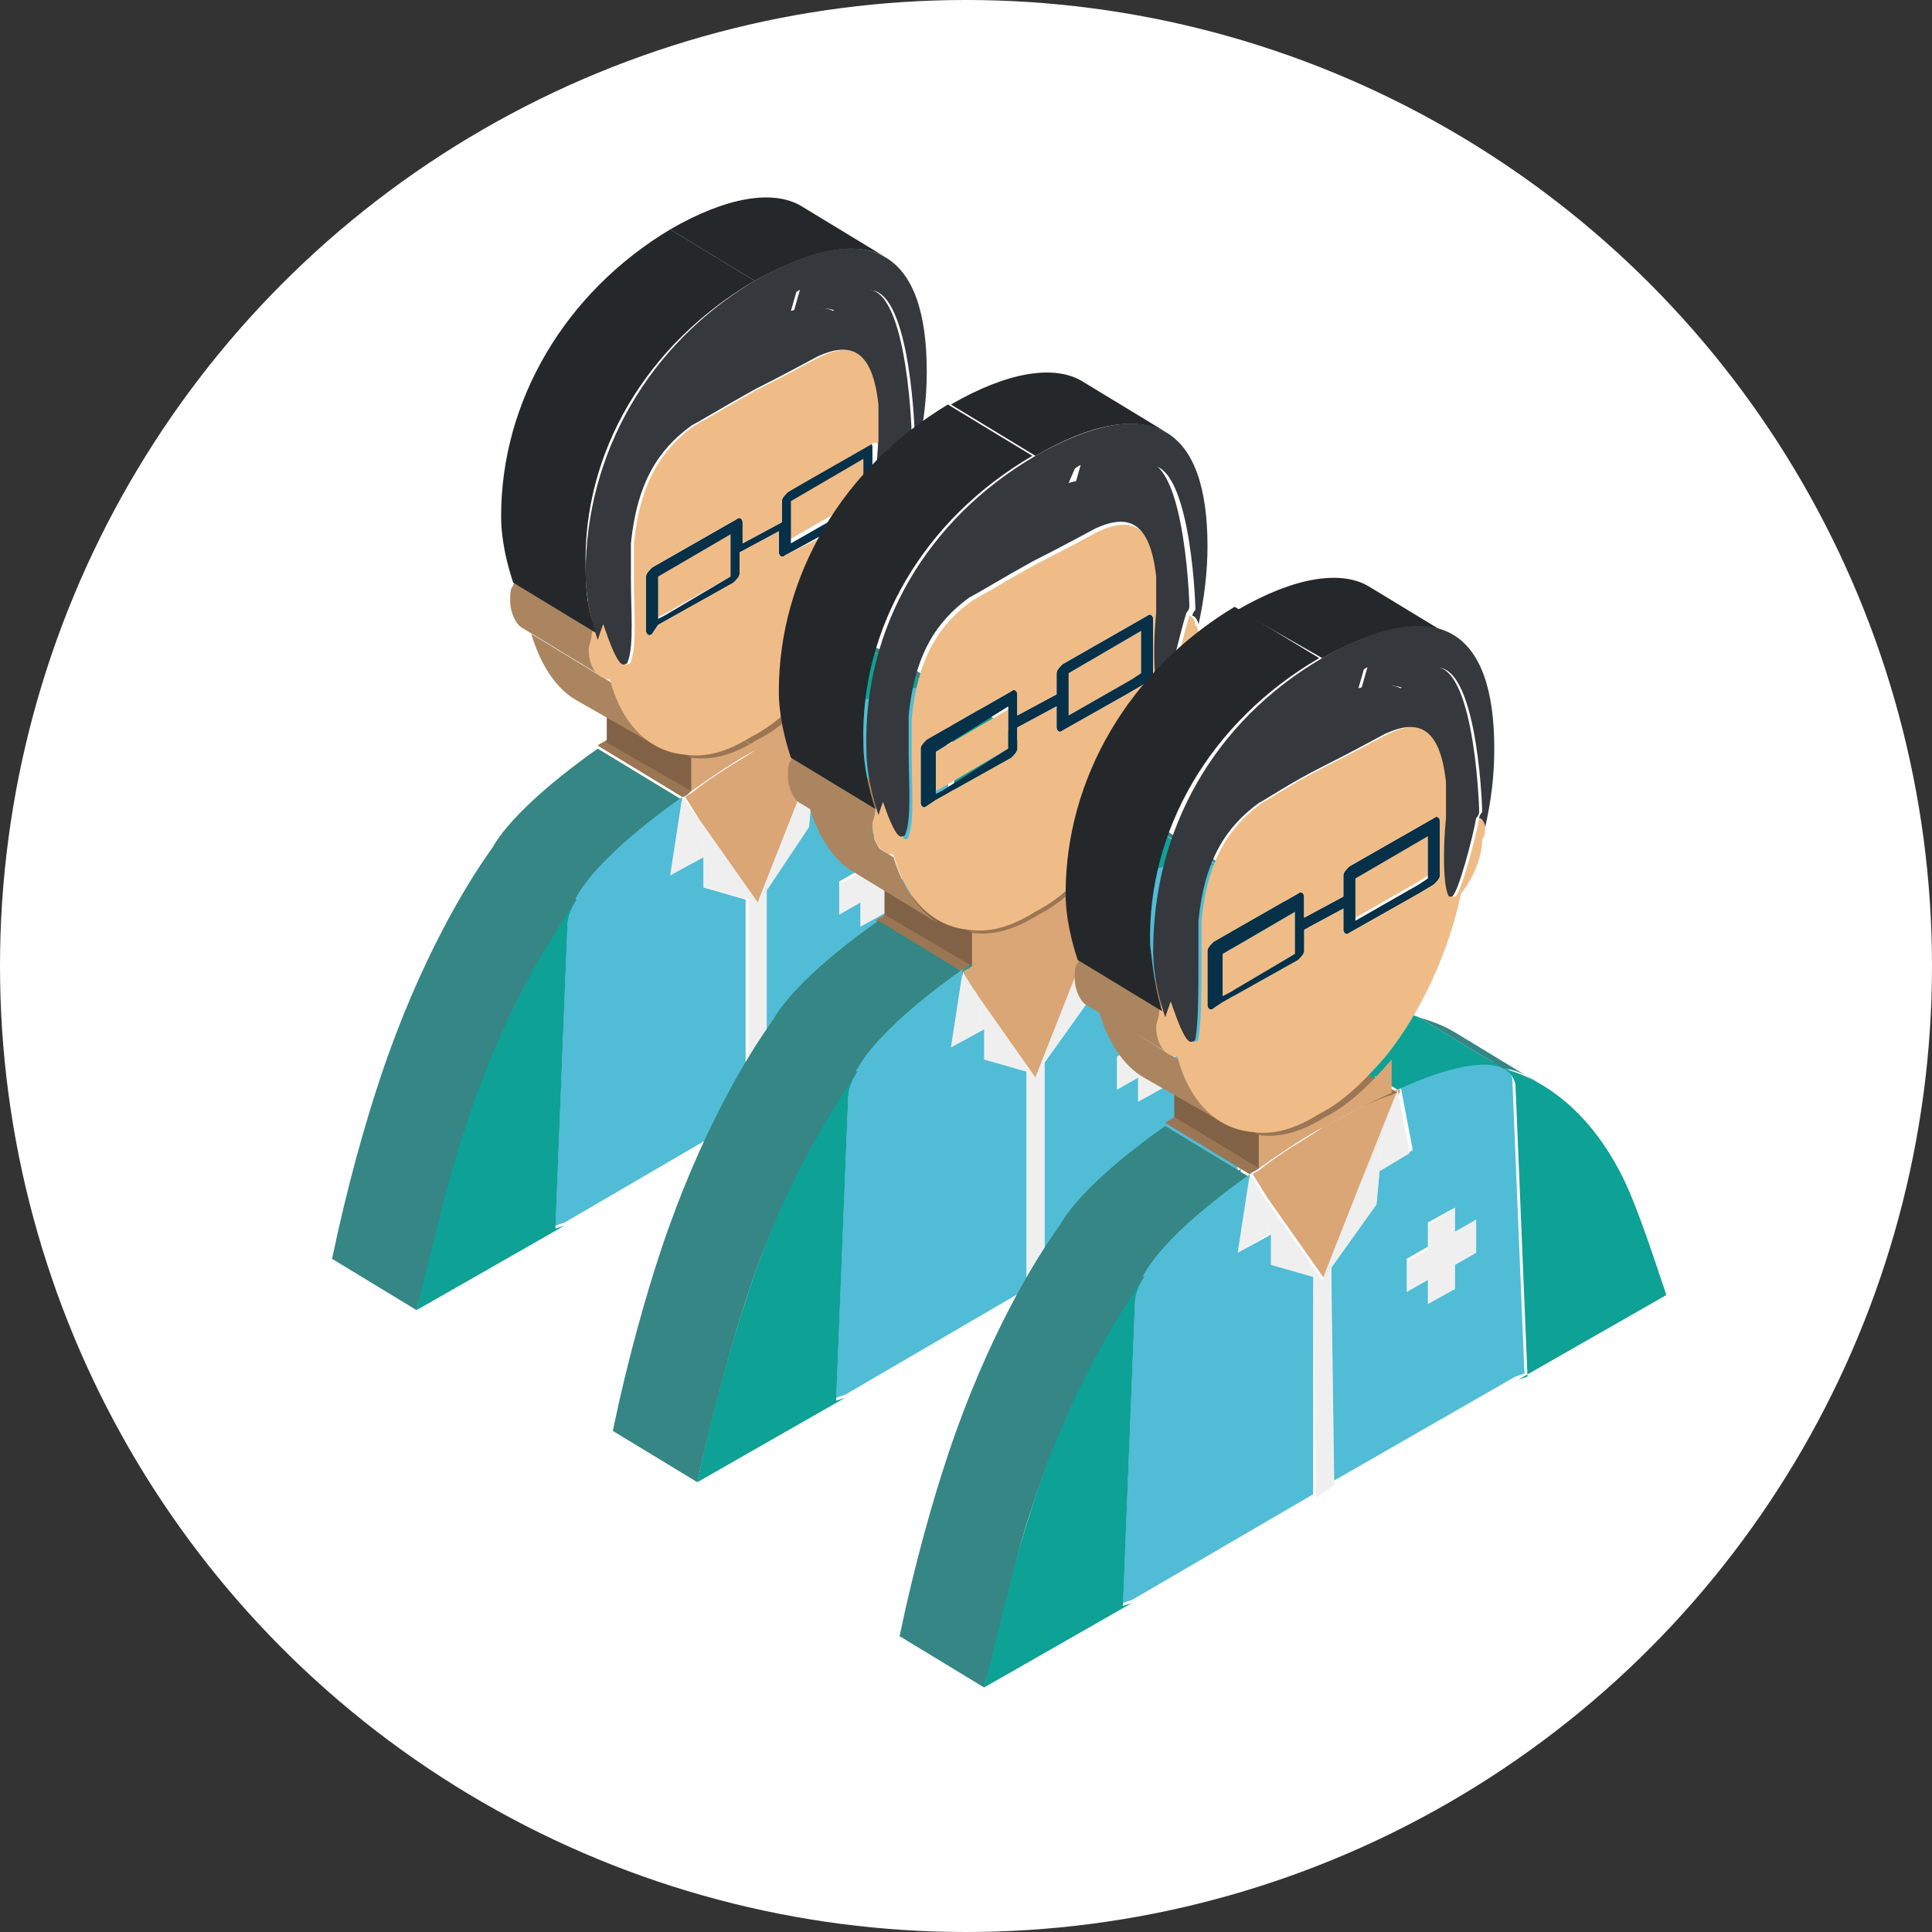 <?xml version="1.0" encoding="utf-8"?>
<!-- Generator: Adobe Illustrator 15.1.0, SVG Export Plug-In . SVG Version: 6.00 Build 0)  -->
<!DOCTYPE svg PUBLIC "-//W3C//DTD SVG 1.1//EN" "http://www.w3.org/Graphics/SVG/1.1/DTD/svg11.dtd">
<svg version="1.1" id="Calque_1" xmlns:x="http://ns.adobe.com/Extensibility/1.0/" xmlns:i="http://ns.adobe.com/AdobeIllustrator/10.0/" xmlns:graph="http://ns.adobe.com/Graphs/1.0/"
	 xmlns="http://www.w3.org/2000/svg" xmlns:xlink="http://www.w3.org/1999/xlink" x="0px" y="0px" width="64px" height="64px"
	 viewBox="0 0 64 64" style="enable-background:new 0 0 64 64;" xml:space="preserve">
<rect x="0" y="0" width="64" height="64" fill="#333333" stroke="none"/>
<style type="text/css">
<![CDATA[
	.st0{fill:#AA8560;}
	.st1{fill:#816246;}
	.st2{enable-background:new    ;}
	.st3{fill:#51BCD5;}
	.st4{fill:#EFBC87;}
	.st5{fill:#EFEFEF;}
	.st6{fill:#25282B;}
	.st7{fill:#FFFFFF;}
	.st8{fill:#9B7654;}
	.st9{fill:#35383C;}
	.st10{fill:#358684;}
	.st11{fill:#073049;}
	.st12{fill:#DAA676;}
	.st13{fill:#0EA195;}
]]>
</style>
<g>
	<circle class="st7" cx="32" cy="32" r="32"/>
	<g>
		<g>
			<polygon class="st5" points="29.4,27.6 29.4,28.3 30.1,27.9 30.1,29 29.4,29.4 29.4,30.2 28.5,30.8 28.5,30 27.8,30.4 27.8,29.3 
				28.5,28.9 28.5,28.1 			"/>
		</g>
		<g>
			<path class="st12" d="M25.1,24.8c0.6-0.3,1.5-0.8,2.2-1.1c0.1-0.1,0.2-0.1,0.3-0.1l0,0l-1.2,3l-1.3,3.3l-1.9-2.7l-0.5-0.8
				c0.1-0.1,0.2-0.1,0.3-0.2C23.6,25.7,24.5,25.2,25.1,24.8z"/>
		</g>
		<g>
			<path class="st3" d="M31.3,23.3l0.4,9.7l-0.3,0.1l-6.1,3.5l0-7.2l1.5-2.1l0.1-1.1l1.1-0.6l-0.4-2.1l0,0c1.6-0.7,2.9-1,3.5-0.7
				C31.2,23,31.3,23.1,31.3,23.3z M30.1,29l0-1.1l-0.7,0.4l0-0.8l-0.9,0.5l0,0.8l-0.7,0.4l0,1.1l0.7-0.4l0,0.8l0.9-0.5l0-0.8
				L30.1,29L30.1,29z"/>
		</g>
		<g>
			<path class="st13" d="M31.1,22.9c0.8,0.2,2.5,0.9,3.8,3.3c0.5,0.9,1,2.4,1.6,4.2l-4.9,2.8l0.3-0.1l-0.4-9.7
				C31.3,23.1,31.2,23,31.1,22.9z"/>
		</g>
		<g class="st2">
			<path class="st10" d="M31.1,22.9l-2.8-1.7c0.3,0.1,0.7,0.2,1.2,0.5l2.8,1.7C31.8,23.1,31.4,22.9,31.1,22.9L31.1,22.9z"/>
		</g>
		<g>
			<polygon class="st5" points="25.4,29.4 25.4,29.5 25.4,36.7 24.8,37.1 24.8,29.8 24.8,29.8 25.1,29.9 			"/>
		</g>
		<g>
			<polygon class="st5" points="27,25 26.9,26.3 26.8,27.4 25.4,29.5 25.4,29.4 25.1,29.9 26.4,26.6 			"/>
		</g>
		<g>
			<polygon class="st5" points="27.6,23.6 28,25.7 26.9,26.3 27,25 26.4,26.6 			"/>
		</g>
		<g class="st2">
			<path class="st13" d="M27.6,23.6l-2.8-1.7c1.6-0.7,2.9-1,3.5-0.7c0,0,0,0,0,0l2.8,1.7c0,0,0,0,0,0C30.5,22.6,29.2,22.9,27.6,23.6
				L27.6,23.6z"/>
		</g>
		<g class="st2">
			<path class="st8" d="M25.1,24.8l-2.8-1.7c0.6-0.3,1.5-0.8,2.2-1.1c0.1-0.1,0.2-0.1,0.3-0.1l2.8,1.7c-0.1,0-0.2,0.1-0.3,0.1
				C26.6,24,25.7,24.5,25.1,24.8L25.1,24.8z"/>
		</g>
		<g>
			<polygon class="st5" points="23.2,27.2 25.1,29.9 24.8,29.8 24.8,29.8 23.3,29.4 23.3,28.4 			"/>
		</g>
		<g class="st2">
			<path class="st8" d="M22.6,26.4l-2.8-1.7c0.1-0.1,0.2-0.1,0.3-0.2c0.7-0.5,1.6-1,2.2-1.4l2.8,1.7c-0.6,0.3-1.5,0.9-2.2,1.4
				C22.8,26.3,22.7,26.4,22.6,26.4L22.6,26.4z"/>
		</g>
		<g>
			<polygon class="st5" points="22.6,26.4 23.2,27.2 23.3,28.4 22.2,29 			"/>
		</g>
		<g>
			<polygon class="st1" points="22.9,26.2 20.1,24.6 20.1,23.5 22.9,25.1 			"/>
		</g>
		<g>
			<path class="st12" d="M22.9,25.1c0.7,0.1,1.4-0.1,2.2-0.6c0.8-0.4,1.5-1.1,2.2-1.9l0,1.1c-0.7,0.3-1.6,0.8-2.2,1.1
				c-0.6,0.3-1.5,0.9-2.2,1.4L22.9,25.1z"/>
		</g>
		<g>
			<path class="st10" d="M18.8,30.6L16,28.9c0-0.2,0.1-0.5,0.3-0.8c0.5-0.9,1.8-2.1,3.5-3.3l2.8,1.7c-1.7,1.2-3,2.4-3.5,3.3
				C18.9,30.1,18.8,30.3,18.8,30.6L18.8,30.6z"/>
		</g>
		<g>
			<path class="st3" d="M23.3,29.4l1.4,0.4l0,7.2l-6,3.5l-0.3,0.1l0.4-10.1c0-0.2,0.1-0.5,0.3-0.8c0.5-0.9,1.8-2.1,3.5-3.3L22.2,29
				l1.1-0.6L23.3,29.4z"/>
		</g>
		<g>
			<path class="st13" d="M19.1,29.8c-0.2,0.3-0.3,0.6-0.3,0.8l-0.4,10.1l0.3-0.1l-4.9,2.8c0.5-2.4,1.1-4.5,1.5-6
				C16.7,33.5,18.3,30.9,19.1,29.8z"/>
		</g>
		<g class="st2">
			<path class="st10" d="M13.8,43.4L11,41.7c0.5-2.4,1.1-4.5,1.6-6c1.3-3.9,2.9-6.5,3.7-7.6l2.8,1.7c-0.8,1.2-2.5,3.8-3.7,7.6
				C14.9,38.8,14.4,41,13.8,43.4L13.8,43.4z"/>
		</g>
		<polygon class="st4" points="28.6,15.4 28.6,15.2 26.1,16.6 26.1,17.9 28.2,16.7 28.6,16.5 		"/>
		<g class="st2">
			<path class="st0" d="M21.9,24.8l-2.8-1.6c-0.7-0.4-1.2-1.2-1.5-2.2l2.8,1.7C20.7,23.6,21.2,24.4,21.9,24.8L21.9,24.8z"/>
		</g>
		<polygon class="st4" points="24.2,17.7 21.7,19.1 21.7,19.6 21.7,20.5 21.9,20.4 24.2,19.1 		"/>
		<g>
			<path class="st11" d="M28.7,14.7c0.1-0.1,0.2,0,0.2,0.1v0.1l0,1.7c0,0.1-0.1,0.2-0.2,0.3l-0.5,0.3L26,18.4
				c-0.1,0.1-0.2,0-0.2-0.1l0-0.7l-1.3,0.7l0,0.7c0,0.1-0.1,0.2-0.2,0.3l-2.5,1.4L21.6,21c-0.1,0.1-0.2,0-0.2-0.1l0-1.6v-0.2
				c0-0.1,0.1-0.2,0.2-0.3l2.8-1.6c0.1-0.1,0.2,0,0.2,0.1l0,0.7l1.3-0.7l0-0.7c0-0.1,0.1-0.2,0.2-0.3L28.7,14.7z M24.2,19.1l0-1.4
				l-2.4,1.4l0,0.5l0,0.9l0.2-0.1L24.2,19.1L24.2,19.1z M28.6,15.4l0-0.2l-2.4,1.4l0,1.4l2.1-1.2l0.3-0.2L28.6,15.4L28.6,15.4z"/>
		</g>
		<g class="st2">
			<path class="st0" d="M20.1,22.5l-2.8-1.7c-0.2-0.1-0.4-0.5-0.4-0.9c0-0.2,0-0.4,0.1-0.5c0.1-0.3,0.2-0.6,0.3-0.8l2.8,1.7
				c-0.1,0.2-0.2,0.5-0.3,0.8c0,0.2-0.1,0.4-0.1,0.5C19.7,22,19.9,22.4,20.1,22.5L20.1,22.5z"/>
		</g>
		<path class="st4" d="M30.4,14.9c0-0.1-0.1-0.3-0.2-0.3c-0.1,0.6-0.6,2.5-0.8,2.6c0,0,0,0-0.1,0c-0.2-0.3-0.2-1.6-0.1-2.6
			c0-0.6,0-1.1,0-1.2c-0.2-1.8-0.9-2.1-2-1.6c-0.2,0.1-1.1,0.6-2.1,1.1c-0.9,0.5-1.9,1.1-2.1,1.2c-1.1,0.8-1.8,1.9-2,3.9
			c0,0.2,0,0.7,0,1.2c0,1,0.1,2.2-0.1,2.7c0,0,0,0.1-0.1,0.1c-0.3,0.2-0.9-1.8-0.9-1.8c-0.1,0.2-0.2,0.5-0.3,0.8
			c0,0.2-0.1,0.4-0.1,0.5c0,0.6,0.3,1,0.7,1c0.4,1.5,1.3,2.4,2.5,2.5c0.7,0.1,1.4-0.1,2.2-0.6c0.8-0.4,1.5-1.1,2.2-1.9
			c1.2-1.5,2.1-3.5,2.5-5.4c0.4-0.5,0.7-1.2,0.7-1.8C30.4,15.2,30.4,15,30.4,14.9z M26,18.4c-0.1,0.1-0.2,0-0.2-0.1l0-0.7l-1.3,0.7
			l0,0.7c0,0.1-0.1,0.2-0.2,0.3l-2.5,1.4L21.6,21c-0.1,0.1-0.2,0-0.2-0.1l0-1.6v-0.2c0-0.1,0.1-0.2,0.2-0.3l2.8-1.6
			c0.1-0.1,0.2,0,0.2,0.1l0,0.7l1.3-0.7l0-0.7c0-0.1,0.1-0.2,0.2-0.3l2.8-1.6c0.1-0.1,0.2,0,0.2,0.1v0.1l0,1.7
			c0,0.1-0.1,0.2-0.2,0.3l-0.5,0.3L26,18.4z"/>
		<g class="st2">
			<path class="st6" d="M25,9.3l-2.8-1.7c1.9-1.1,3.4-1.3,4.3-0.8l2.8,1.7C28.4,8,27,8.2,25,9.3L25,9.3z"/>
		</g>
		<g>
			<path class="st9" d="M26.4,9.6C26.4,9.6,26.4,9.6,26.4,9.6l-0.2,0.7c0.3-0.1,1-0.2,1.4,0c0.2-0.2,0.5-0.4,0.7-0.5
				c0,0,0.1,0,0.1-0.1c1.6-0.9,1.8,4.4,1.8,4.7c0,0,0,0.1-0.1,0.2c-0.1,0.6-0.6,2.5-0.8,2.6c0,0,0,0-0.1,0c-0.2-0.3-0.2-1.6-0.1-2.6
				c0-0.6,0-1.1,0-1.2c-0.2-1.8-0.9-2.1-2-1.6c-0.2,0.1-1.1,0.6-2.1,1.1c-0.9,0.5-1.9,1.1-2.1,1.2c-1.1,0.8-1.8,1.9-2,3.9
				c0,0.2,0,0.7,0,1.2c0,1,0.1,2.2-0.1,2.7c0,0,0,0.1-0.1,0.1c-0.3,0.2-0.8-1.7-0.9-1.8c0-0.1,0.2-5.7,1.8-6.8c0,0,0.1,0,0.1-0.1
				c0.2-0.1,0.4-0.2,0.7-0.3c0.5-0.8,1.4-1.6,1.6-1.8C24.3,11.2,26,9.8,26.4,9.6z"/>
		</g>
		<g class="st2">
			<path class="st6" d="M19.8,21l-2.8-1.7c-0.2-0.6-0.4-1.4-0.4-2.2c0-3.8,2.1-7.4,5.6-9.5L25,9.3c-3.6,2.1-5.7,5.7-5.6,9.5
				C19.4,19.7,19.5,20.4,19.8,21L19.8,21z"/>
		</g>
		<g>
			<path class="st9" d="M25,9.3c3.9-2.2,5.7-0.9,5.7,3c0,0.9-0.1,1.7-0.3,2.6c0-0.1-0.1-0.3-0.2-0.3c0-0.1,0.1-0.2,0.1-0.2
				c0-0.3-0.2-5.5-1.8-4.7c0,0-0.1,0-0.1,0.1c-0.2,0.1-0.4,0.3-0.7,0.5c-0.5-0.2-1.1,0-1.4,0l0.2-0.7c0,0,0,0,0,0
				c-0.4,0.2-2.1,1.6-2.2,1.8c-0.2,0.2-1,0.9-1.6,1.8c-0.2,0.1-0.5,0.2-0.7,0.3c0,0-0.1,0-0.1,0.1c-1.6,1-1.8,6.7-1.8,6.8
				c-0.1,0.2-0.2,0.5-0.3,0.8c-0.2-0.6-0.4-1.4-0.4-2.2C19.4,15,21.5,11.4,25,9.3z"/>
		</g>
	</g>
	<g>
		<g>
			<polygon class="st5" points="38.7,33.3 38.7,34.1 39.3,33.7 39.3,34.8 38.7,35.2 38.7,36 37.7,36.5 37.7,35.7 37,36.1 37,35 
				37.7,34.6 37.7,33.9 			"/>
		</g>
		<g>
			<path class="st12" d="M34.3,30.6c0.6-0.3,1.5-0.8,2.2-1.1c0.1-0.1,0.2-0.1,0.3-0.1l0,0l-1.2,3l-1.3,3.3L32.4,33l-0.5-0.8
				c0.1-0.1,0.2-0.1,0.3-0.2C32.8,31.5,33.7,30.9,34.3,30.6z"/>
		</g>
		<g>
			<path class="st3" d="M40.6,29.1l0.4,9.7l-0.3,0.1l-6.1,3.5l0-7.2l1.5-2.1l0.1-1.1l1.1-0.6l-0.4-2.1l0,0c1.6-0.7,2.9-1,3.5-0.7
				C40.5,28.7,40.6,28.9,40.6,29.1z M39.3,34.8l0-1.1l-0.7,0.4l0-0.8l-0.9,0.5l0,0.8L37,35l0,1.1l0.7-0.4l0,0.8l0.9-0.5l0-0.8
				L39.3,34.8L39.3,34.8z"/>
		</g>
		<g>
			<path class="st13" d="M40.3,28.6c0.8,0.2,2.5,0.9,3.8,3.3c0.5,0.9,1,2.4,1.6,4.2l-4.9,2.8l0.3-0.1l-0.4-9.7
				C40.6,28.9,40.5,28.7,40.3,28.6z"/>
		</g>
		<g class="st2">
			<path class="st10" d="M40.3,28.6L37.4,27c0.3,0.1,0.7,0.2,1.2,0.5l2.8,1.7C41,28.8,40.6,28.7,40.3,28.6L40.3,28.6z"/>
		</g>
		<g>
			<polygon class="st5" points="34.6,35.1 34.6,35.2 34.6,42.5 34,42.8 34,35.6 34,35.5 34.3,35.7 			"/>
		</g>
		<g>
			<polygon class="st5" points="36.2,30.7 36.1,32.1 36.1,33.1 34.6,35.2 34.6,35.1 34.3,35.7 35.6,32.4 			"/>
		</g>
		<g>
			<polygon class="st5" points="36.8,29.4 37.2,31.5 36.1,32.1 36.2,30.7 35.6,32.4 			"/>
		</g>
		<g class="st2">
			<path class="st13" d="M36.8,29.3L34,27.7c1.6-0.7,2.9-1,3.5-0.7c0,0,0,0,0,0l2.8,1.7c0,0,0,0,0,0C39.7,28.4,38.5,28.6,36.8,29.3
				L36.8,29.3z"/>
		</g>
		<g class="st2">
			<path class="st8" d="M34.3,30.6l-2.8-1.7c0.6-0.3,1.5-0.8,2.2-1.1c0.1-0.1,0.2-0.1,0.3-0.1l2.8,1.7c-0.1,0-0.2,0.1-0.3,0.1
				C35.8,29.8,34.9,30.3,34.3,30.6L34.3,30.6z"/>
		</g>
		<g>
			<polygon class="st5" points="32.4,33 34.3,35.7 34,35.5 34,35.6 32.6,35.1 32.5,34.2 			"/>
		</g>
		<g class="st2">
			<path class="st8" d="M31.9,32.2L29,30.5c0.1-0.1,0.2-0.1,0.3-0.2c0.7-0.5,1.6-1,2.2-1.4l2.8,1.7c-0.6,0.3-1.5,0.9-2.2,1.4
				C32.1,32,31.9,32.1,31.9,32.2L31.9,32.2z"/>
		</g>
		<g>
			<polygon class="st5" points="31.9,32.2 32.4,33 32.5,34.2 31.4,34.8 			"/>
		</g>
		<g>
			<polygon class="st1" points="32.2,32 29.3,30.3 29.3,29.2 32.2,30.9 			"/>
		</g>
		<g>
			<path class="st12" d="M32.2,30.9c0.7,0.1,1.4-0.1,2.2-0.6c0.8-0.4,1.5-1.1,2.2-1.9l0,1.1c-0.7,0.3-1.6,0.8-2.2,1.1
				c-0.6,0.3-1.5,0.9-2.2,1.4L32.2,30.9z"/>
		</g>
		<g>
			<path class="st10" d="M28.1,36.3l-2.8-1.7c0-0.2,0.1-0.5,0.3-0.8c0.5-0.9,1.8-2.1,3.5-3.3l2.8,1.7c-1.7,1.2-3,2.4-3.5,3.3
				C28.2,35.8,28.1,36.1,28.1,36.3L28.1,36.3z"/>
		</g>
		<g>
			<path class="st3" d="M32.6,35.1l1.4,0.4l0,7.2l-6,3.5l-0.3,0.1l0.4-10.1c0-0.2,0.1-0.5,0.3-0.8c0.5-0.9,1.8-2.1,3.5-3.3l-0.4,2.6
				l1.1-0.6L32.6,35.1z"/>
		</g>
		<g>
			<path class="st13" d="M28.4,35.5c-0.2,0.3-0.3,0.6-0.3,0.8l-0.4,10.1l0.3-0.1l-4.9,2.8c0.5-2.4,1.1-4.5,1.6-6
				C25.9,39.3,27.5,36.7,28.4,35.5z"/>
		</g>
		<g class="st2">
			<path class="st10" d="M23.1,49.1l-2.8-1.7c0.5-2.4,1.1-4.5,1.6-6c1.3-3.9,2.9-6.5,3.7-7.6l2.8,1.7c-0.8,1.2-2.5,3.8-3.7,7.6
				C24.2,44.6,23.6,46.8,23.1,49.1L23.1,49.1z"/>
		</g>
		<polygon class="st4" points="37.8,21.1 37.8,20.9 35.4,22.3 35.4,23.7 37.5,22.5 37.8,22.3 		"/>
		<g class="st2">
			<path class="st0" d="M31.1,30.6l-2.8-1.7c-0.7-0.4-1.2-1.2-1.5-2.2l2.8,1.7C29.9,29.4,30.4,30.1,31.1,30.6L31.1,30.6z"/>
		</g>
		<polygon class="st4" points="33.4,23.5 31,24.9 31,25.3 31,26.2 31.2,26.1 33.4,24.8 		"/>
		<g>
			<path class="st11" d="M38,20.4c0.1-0.1,0.2,0,0.2,0.1v0.1l0,1.7c0,0.1-0.1,0.2-0.2,0.3l-0.5,0.3l-2.3,1.3c-0.1,0.1-0.2,0-0.2-0.1
				l0-0.7l-1.3,0.7l0,0.7c0,0.1-0.1,0.2-0.2,0.3l-2.5,1.4l-0.3,0.2c-0.1,0.1-0.2,0-0.2-0.1l0-1.6v-0.2c0-0.1,0.1-0.2,0.2-0.3
				l2.8-1.6c0.1-0.1,0.2,0,0.2,0.1l0,0.7L35,23l0-0.7c0-0.1,0.1-0.2,0.2-0.3L38,20.4z M33.4,24.8l0-1.4L31,24.9l0,0.5l0,0.9l0.2-0.1
				L33.4,24.8L33.4,24.8z M37.8,21.1l0-0.2l-2.4,1.4l0,1.4l2.1-1.2l0.3-0.2L37.8,21.1L37.8,21.1z"/>
		</g>
		<g class="st2">
			<path class="st0" d="M29.3,28.3l-2.8-1.7c-0.2-0.1-0.4-0.5-0.4-0.9c0-0.2,0-0.4,0.1-0.5c0.1-0.3,0.2-0.6,0.3-0.8l2.8,1.7
				c-0.1,0.2-0.2,0.5-0.3,0.8c0,0.2-0.1,0.4-0.1,0.5C28.9,27.8,29.1,28.1,29.3,28.3L29.3,28.3z"/>
		</g>
		<path class="st4" d="M39.6,20.7c0-0.1-0.1-0.3-0.2-0.3c-0.2,0.6-0.6,2.5-0.8,2.6c0,0,0,0-0.1,0c-0.2-0.3-0.2-1.6-0.1-2.6
			c0-0.6,0-1.1,0-1.2c-0.2-1.8-0.9-2.1-2-1.6c-0.2,0.1-1.1,0.6-2.1,1.1c-0.9,0.5-1.9,1.1-2.1,1.2c-1.1,0.8-1.8,1.9-2,3.9
			c0,0.2,0,0.7,0,1.2c0,1,0.1,2.2-0.1,2.7c0,0,0,0.1-0.1,0.1C29.9,28,29.3,26,29.3,26c-0.1,0.2-0.2,0.5-0.3,0.8
			c0,0.2-0.1,0.4-0.1,0.5c0,0.6,0.3,1,0.7,1c0.4,1.5,1.3,2.4,2.5,2.5c0.7,0.1,1.4-0.1,2.2-0.6c0.8-0.4,1.5-1.1,2.2-1.9
			c1.2-1.5,2.1-3.5,2.5-5.4c0.4-0.5,0.7-1.2,0.7-1.8C39.7,21,39.7,20.8,39.6,20.7z M35.2,24.2c-0.1,0.1-0.2,0-0.2-0.1l0-0.7
			l-1.3,0.7l0,0.7c0,0.1-0.1,0.2-0.2,0.3l-2.5,1.4l-0.3,0.2c-0.1,0.1-0.2,0-0.2-0.1l0-1.6v-0.2c0-0.1,0.1-0.2,0.2-0.3l2.8-1.6
			c0.1-0.1,0.2,0,0.2,0.1l0,0.7L35,23l0-0.7c0-0.1,0.1-0.2,0.2-0.3l2.8-1.6c0.1-0.1,0.2,0,0.2,0.1v0.1l0,1.7c0,0.1-0.1,0.2-0.2,0.3
			l-0.5,0.3L35.2,24.2z"/>
		<g class="st2">
			<path class="st6" d="M34.3,15.1l-2.8-1.7c1.9-1.1,3.4-1.3,4.3-0.8l2.8,1.7C37.6,13.8,36.2,14,34.3,15.1L34.3,15.1z"/>
		</g>
		<g>
			<path class="st9" d="M35.7,15.3C35.7,15.3,35.7,15.3,35.7,15.3L35.4,16c0.3-0.1,1-0.2,1.4,0c0.2-0.2,0.5-0.4,0.7-0.5
				c0,0,0.1,0,0.1-0.1c1.6-0.9,1.8,4.4,1.8,4.7c0,0,0,0.1-0.1,0.2c-0.2,0.6-0.6,2.5-0.8,2.6c0,0,0,0-0.1,0c-0.2-0.3-0.2-1.6-0.1-2.6
				c0-0.6,0-1.1,0-1.2c-0.2-1.8-0.9-2.1-2-1.6c-0.2,0.1-1.1,0.6-2.1,1.1c-0.9,0.5-1.9,1.1-2.1,1.2c-1.1,0.8-1.8,1.9-2,3.9
				c0,0.2,0,0.7,0,1.2c0,1,0.1,2.2-0.1,2.7c0,0,0,0.1-0.1,0.1c-0.3,0.2-0.8-1.7-0.9-1.8c0-0.1,0.2-5.7,1.8-6.8c0,0,0.1,0,0.1-0.1
				c0.2-0.1,0.4-0.2,0.7-0.3c0.5-0.8,1.4-1.6,1.6-1.8C33.6,17,35.3,15.6,35.7,15.3z"/>
		</g>
		<g class="st2">
			<path class="st6" d="M29,26.8l-2.8-1.7c-0.2-0.6-0.4-1.4-0.4-2.2c0-3.8,2.1-7.4,5.6-9.5l2.8,1.7c-3.6,2.1-5.7,5.7-5.6,9.5
				C28.6,25.4,28.8,26.2,29,26.8L29,26.8z"/>
		</g>
		<g>
			<path class="st9" d="M34.3,15.1c3.9-2.2,5.7-0.9,5.7,3c0,0.8-0.1,1.7-0.3,2.6c0-0.1-0.1-0.3-0.2-0.3c0-0.1,0.1-0.2,0.1-0.2
				c0-0.3-0.2-5.5-1.8-4.7c0,0-0.1,0-0.1,0.1c-0.2,0.1-0.4,0.3-0.7,0.5c-0.5-0.2-1.1,0-1.4,0l0.2-0.7c0,0,0,0,0,0
				c-0.4,0.2-2.1,1.6-2.2,1.8c-0.2,0.2-1,0.9-1.6,1.8c-0.2,0.1-0.5,0.2-0.7,0.3c0,0-0.1,0-0.1,0.1c-1.6,1-1.8,6.7-1.8,6.8
				c-0.1,0.2-0.2,0.5-0.3,0.8c-0.2-0.6-0.4-1.4-0.4-2.2C28.6,20.8,30.7,17.2,34.3,15.1z"/>
		</g>
	</g>
	<g>
		<g>
			<polygon class="st5" points="48.2,40 48.2,40.8 48.9,40.4 48.9,41.5 48.2,41.9 48.2,42.7 47.3,43.2 47.3,42.5 46.6,42.9 
				46.6,41.8 47.3,41.4 47.3,40.6 			"/>
		</g>
		<g>
			<path class="st12" d="M43.9,37.3c0.6-0.3,1.5-0.8,2.2-1.1c0.1-0.1,0.2-0.1,0.3-0.1l0,0l-1.2,3l-1.3,3.3l-1.9-2.7l-0.5-0.8
				c0.1-0.1,0.2-0.1,0.3-0.2C42.4,38.2,43.3,37.7,43.9,37.3z"/>
		</g>
		<g>
			<path class="st3" d="M50.1,35.8l0.4,9.7l-0.3,0.1l-6.1,3.5l0-7.2l1.5-2.1l0.1-1.1l1.1-0.6l-0.4-2.1l0,0c1.6-0.7,2.9-1,3.5-0.7
				C50,35.5,50.1,35.6,50.1,35.8z M48.9,41.5l0-1.1l-0.7,0.4l0-0.8l-0.9,0.5l0,0.8l-0.7,0.4l0,1.1l0.7-0.4l0,0.8l0.9-0.5l0-0.8
				L48.9,41.5L48.9,41.5z"/>
		</g>
		<g>
			<path class="st13" d="M49.8,35.4c0.8,0.2,2.5,0.9,3.8,3.3c0.5,0.9,1,2.4,1.6,4.2l-4.9,2.8l0.3-0.1l-0.4-9.7
				C50.1,35.6,50,35.5,49.8,35.4z"/>
		</g>
		<g class="st2">
			<path class="st10" d="M49.8,35.4L47,33.7c0.3,0.1,0.7,0.2,1.2,0.5l2.8,1.7C50.6,35.6,50.1,35.4,49.8,35.4L49.8,35.4z"/>
		</g>
		<g>
			<polygon class="st5" points="44.1,41.9 44.1,42 44.2,49.2 43.6,49.6 43.5,42.3 43.5,42.3 43.8,42.4 			"/>
		</g>
		<g>
			<polygon class="st5" points="45.8,37.5 45.7,38.8 45.6,39.9 44.1,42 44.1,41.9 43.8,42.4 45.1,39.1 			"/>
		</g>
		<g>
			<polygon class="st5" points="46.3,36.1 46.7,38.2 45.7,38.8 45.8,37.5 45.1,39.1 			"/>
		</g>
		<g class="st2">
			<path class="st13" d="M46.3,36.1l-2.8-1.7c1.6-0.7,2.9-1,3.5-0.7c0,0,0,0,0,0l2.8,1.7c0,0,0,0,0,0C49.3,35.1,48,35.3,46.3,36.1
				L46.3,36.1z"/>
		</g>
		<g class="st2">
			<path class="st8" d="M43.9,37.3L41,35.7c0.6-0.3,1.5-0.8,2.2-1.1c0.1-0.1,0.2-0.1,0.3-0.1l2.8,1.7c-0.1,0-0.2,0.1-0.3,0.1
				C45.4,36.5,44.4,37,43.9,37.3L43.9,37.3z"/>
		</g>
		<g>
			<polygon class="st5" points="41.9,39.7 43.8,42.4 43.5,42.3 43.5,42.3 42.1,41.9 42,40.9 			"/>
		</g>
		<g class="st2">
			<path class="st8" d="M41.4,38.9l-2.8-1.7c0.1-0.1,0.2-0.1,0.3-0.2c0.7-0.5,1.6-1,2.2-1.4l2.8,1.7c-0.6,0.3-1.5,0.9-2.2,1.4
				C41.6,38.8,41.5,38.8,41.4,38.9L41.4,38.9z"/>
		</g>
		<g>
			<polygon class="st5" points="41.4,38.9 41.9,39.7 42,40.9 41,41.5 			"/>
		</g>
		<g>
			<polygon class="st1" points="41.7,38.7 38.9,37 38.9,36 41.7,37.6 			"/>
		</g>
		<g>
			<path class="st12" d="M41.7,37.6c0.7,0.1,1.4-0.1,2.2-0.6c0.8-0.4,1.5-1.1,2.2-1.9l0,1.1c-0.7,0.3-1.6,0.8-2.2,1.1
				c-0.6,0.3-1.5,0.9-2.2,1.4L41.7,37.6z"/>
		</g>
		<g>
			<path class="st10" d="M37.6,43.1l-2.8-1.7c0-0.2,0.1-0.5,0.3-0.8c0.5-0.9,1.8-2.1,3.5-3.3l2.8,1.7c-1.7,1.2-3,2.4-3.5,3.3
				C37.7,42.6,37.6,42.8,37.6,43.1L37.6,43.1z"/>
		</g>
		<g>
			<path class="st3" d="M42.1,41.9l1.4,0.4l0,7.2l-6,3.5l-0.3,0.1l0.4-10.1c0-0.2,0.1-0.5,0.3-0.8c0.5-0.9,1.8-2.1,3.5-3.3L41,41.5
				l1.1-0.6L42.1,41.9z"/>
		</g>
		<g>
			<path class="st13" d="M37.9,42.3c-0.2,0.3-0.3,0.6-0.3,0.8l-0.4,10.1l0.3-0.1l-4.9,2.8c0.5-2.4,1.1-4.5,1.6-6
				C35.4,46,37.1,43.4,37.9,42.3z"/>
		</g>
		<g class="st2">
			<path class="st10" d="M32.6,55.9l-2.8-1.7c0.5-2.4,1.1-4.5,1.6-6c1.3-3.9,2.9-6.5,3.7-7.6l2.8,1.7c-0.8,1.2-2.5,3.8-3.7,7.6
				C33.7,51.3,33.2,53.5,32.6,55.9L32.6,55.9z"/>
		</g>
		<polygon class="st4" points="47.3,27.9 47.3,27.6 44.9,29.1 44.9,30.4 47,29.2 47.3,29 		"/>
		<g class="st2">
			<path class="st0" d="M40.7,37.3l-2.8-1.6c-0.7-0.4-1.2-1.2-1.5-2.2l2.8,1.7C39.5,36.1,40,36.9,40.7,37.3L40.7,37.3z"/>
		</g>
		<polygon class="st4" points="42.9,30.2 40.5,31.6 40.5,32.1 40.5,33 40.7,32.9 42.9,31.6 		"/>
		<g>
			<path class="st11" d="M47.5,27.1c0.1-0.1,0.2,0,0.2,0.1v0.1l0,1.7c0,0.1-0.1,0.2-0.2,0.3l-0.5,0.3l-2.3,1.3
				c-0.1,0.1-0.2,0-0.2-0.1l0-0.7l-1.3,0.7l0,0.7c0,0.1-0.1,0.2-0.2,0.3l-2.5,1.4l-0.3,0.2c-0.1,0.1-0.2,0-0.2-0.1l0-1.6v-0.2
				c0-0.1,0.1-0.2,0.2-0.3l2.8-1.6c0.1-0.1,0.2,0,0.2,0.1l0,0.7l1.3-0.7l0-0.7c0-0.1,0.1-0.2,0.2-0.3L47.5,27.1z M42.9,31.6l0-1.4
				l-2.4,1.4l0,0.5l0,0.9l0.2-0.1L42.9,31.6L42.9,31.6z M47.3,27.9l0-0.2l-2.4,1.4l0,1.4l2.1-1.2l0.3-0.2L47.3,27.9L47.3,27.9z"/>
		</g>
		<g class="st2">
			<path class="st0" d="M38.9,35L36,33.3c-0.2-0.1-0.4-0.5-0.4-0.9c0-0.2,0-0.4,0.1-0.5c0.1-0.3,0.2-0.6,0.3-0.8l2.8,1.7
				c-0.1,0.2-0.2,0.5-0.3,0.8c0,0.2-0.1,0.4-0.1,0.5C38.5,34.5,38.6,34.9,38.9,35L38.9,35z"/>
		</g>
		<path class="st4" d="M49.2,27.4c0-0.1-0.1-0.3-0.2-0.3c-0.1,0.6-0.6,2.5-0.8,2.6c0,0,0,0-0.1,0c-0.2-0.3-0.2-1.6-0.1-2.6
			c0-0.6,0-1.1,0-1.2c-0.2-1.8-0.9-2.1-2-1.6c-0.2,0.1-1.1,0.6-2.1,1.1s-1.9,1.1-2.1,1.2c-1.1,0.8-1.8,1.9-2,3.9c0,0.2,0,0.7,0,1.2
			c0,1,0,2.2-0.1,2.7c0,0,0,0.1-0.1,0.1c-0.3,0.2-0.9-1.8-0.9-1.8c-0.1,0.2-0.2,0.5-0.3,0.8c0,0.2-0.1,0.4-0.1,0.5
			c0,0.6,0.3,1,0.7,1c0.4,1.5,1.3,2.4,2.5,2.5c0.7,0.1,1.4-0.1,2.2-0.6c0.8-0.4,1.5-1.1,2.2-1.9c1.2-1.5,2.1-3.5,2.5-5.4
			c0.4-0.5,0.7-1.2,0.7-1.8C49.2,27.7,49.2,27.5,49.2,27.4z M44.7,30.9c-0.1,0.1-0.2,0-0.2-0.1l0-0.7l-1.3,0.7l0,0.7
			c0,0.1-0.1,0.2-0.2,0.3l-2.5,1.4l-0.3,0.2c-0.1,0.1-0.2,0-0.2-0.1l0-1.6v-0.2c0-0.1,0.1-0.2,0.2-0.3l2.8-1.6
			c0.1-0.1,0.2,0,0.2,0.1l0,0.7l1.3-0.7l0-0.7c0-0.1,0.1-0.2,0.2-0.3l2.8-1.6c0.1-0.1,0.2,0,0.2,0.1v0.1l0,1.7
			c0,0.1-0.1,0.2-0.2,0.3l-0.5,0.3L44.7,30.9z"/>
		<g class="st2">
			<path class="st6" d="M43.8,21.8L41,20.2c1.9-1.1,3.4-1.3,4.3-0.8l2.8,1.7C47.2,20.5,45.8,20.7,43.8,21.8L43.8,21.8z"/>
		</g>
		<g>
			<path class="st9" d="M45.2,22.1C45.2,22.1,45.2,22,45.2,22.1L45,22.8c0.3-0.1,1-0.2,1.4,0c0.2-0.2,0.5-0.4,0.7-0.5
				c0,0,0.1,0,0.1-0.1c1.6-0.9,1.8,4.4,1.8,4.7c0,0,0,0.1-0.1,0.2c-0.1,0.6-0.6,2.5-0.8,2.6c0,0,0,0-0.1,0c-0.2-0.3-0.2-1.6-0.1-2.6
				c0-0.6,0-1.1,0-1.2c-0.2-1.8-0.9-2.1-2-1.6c-0.2,0.1-1.1,0.6-2.1,1.1s-1.9,1.1-2.1,1.2c-1.1,0.8-1.8,1.9-2,3.9c0,0.2,0,0.7,0,1.2
				c0,1,0,2.2-0.1,2.7c0,0,0,0.1-0.1,0.1c-0.3,0.2-0.8-1.7-0.9-1.8c0-0.1,0.2-5.7,1.8-6.8c0,0,0.1,0,0.1-0.1
				c0.2-0.1,0.4-0.2,0.7-0.3c0.5-0.8,1.4-1.6,1.6-1.8C43.1,23.7,44.8,22.3,45.2,22.1z"/>
		</g>
		<g class="st2">
			<path class="st6" d="M38.5,33.5l-2.8-1.7c-0.2-0.6-0.4-1.4-0.4-2.2c0-3.8,2.1-7.4,5.6-9.5l2.8,1.7c-3.6,2.1-5.7,5.7-5.6,9.5
				C38.2,32.2,38.3,32.9,38.5,33.5L38.5,33.5z"/>
		</g>
		<g>
			<path class="st9" d="M43.8,21.8c3.9-2.2,5.7-0.9,5.7,3c0,0.9-0.1,1.7-0.3,2.6c0-0.1-0.1-0.3-0.2-0.3c0-0.1,0.1-0.2,0.1-0.2
				c0-0.3-0.2-5.5-1.8-4.7c0,0-0.1,0-0.1,0.1c-0.2,0.1-0.4,0.3-0.7,0.5c-0.5-0.2-1.1,0-1.4,0l0.2-0.7c0,0,0,0,0,0
				c-0.4,0.2-2.1,1.6-2.2,1.8c-0.2,0.2-1,0.9-1.6,1.8c-0.2,0.1-0.5,0.2-0.7,0.3c0,0-0.1,0-0.1,0.1c-1.6,1-1.8,6.7-1.8,6.8
				c-0.1,0.2-0.2,0.5-0.3,0.8c-0.2-0.6-0.4-1.4-0.4-2.2C38.2,27.5,40.2,23.9,43.8,21.8z"/>
		</g>
	</g>
</g>
</svg>
